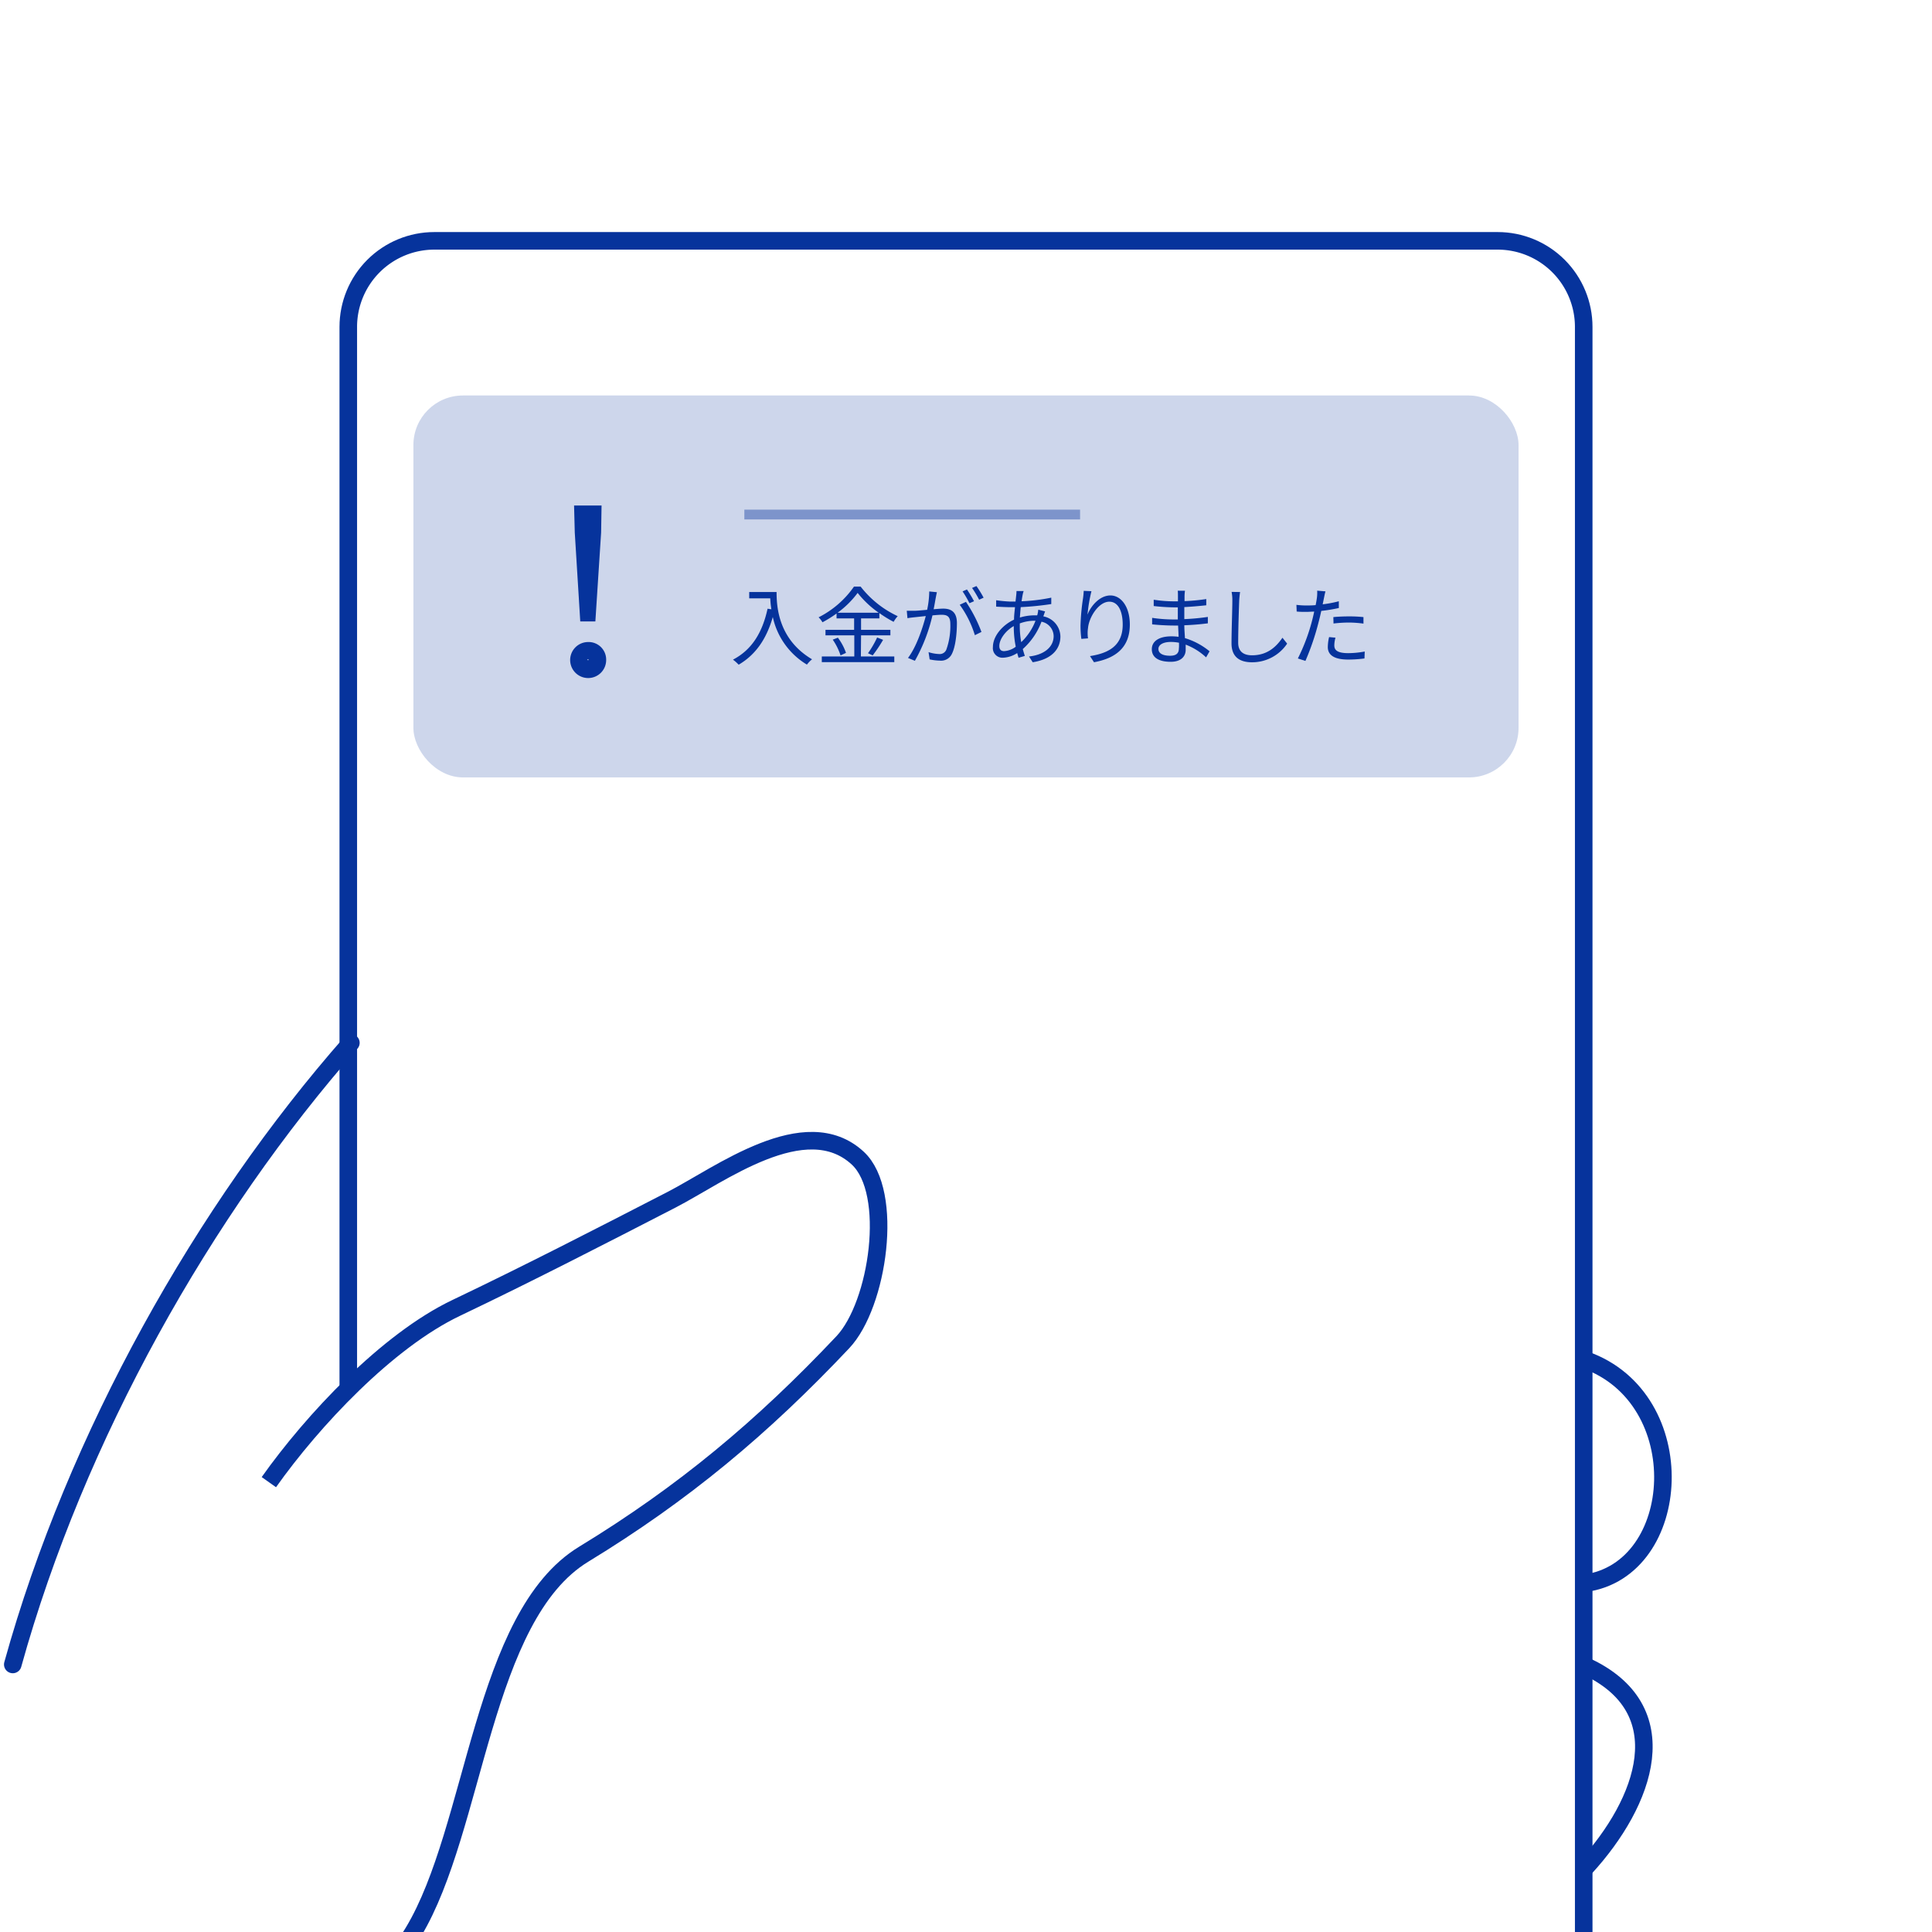 <svg xmlns="http://www.w3.org/2000/svg" xmlns:xlink="http://www.w3.org/1999/xlink" width="440" height="440" viewBox="0 0 440 440"><defs><style>.a,.e,.f,.g{fill:none;}.b{clip-path:url(#a);}.c,.d{fill:#06339c;}.c{opacity:0.2;}.e,.f,.g{stroke:#06339c;stroke-miterlimit:10;}.e{stroke-width:2.23px;opacity:0.4;}.f,.g{stroke-width:4px;}.g{stroke-linecap:round;}.h{clip-path:url(#b);}</style><clipPath id="a"><rect class="a" width="440" height="440"/></clipPath><clipPath id="b"><path class="a" d="M341.09,52.85H98.91A21.59,21.59,0,0,0,77.32,74.44V318.32h0c8.23-8.45,17.6-16.17,26.57-20.45,16.52-7.88,32.79-16.26,49.06-24.64,10.9-5.6,30.47-20.53,42.41-9.46,8.37,7.76,4.66,33.35-3.41,41.91-18.38,19.48-36.33,34.45-59,48.27C109.7,368.09,108.37,416.39,94.15,440a66.55,66.55,0,0,1-16.83,18.83v29a21.59,21.59,0,0,0,21.59,21.6H341.09a21.59,21.59,0,0,0,21.59-21.6V74.44A21.59,21.59,0,0,0,341.09,52.85Z"/></clipPath></defs><g class="b"><rect class="c" x="94.15" y="90.07" width="251.69" height="86.98" rx="11.28"/><path class="d" d="M176.86,134.83c0,3.45.44,10.79,8.08,15.32a7.07,7.07,0,0,0-1.17,1.21A16.8,16.8,0,0,1,176,140.52c-1.44,5-3.89,8.58-7.77,10.86a9.86,9.86,0,0,0-1.3-1.15c4.3-2.24,6.69-6.15,7.88-11.6l.86.13a22.07,22.07,0,0,1-.25-2.49h-4.79v-1.44Z"/><path class="d" d="M196.06,149.51h7.61v1.29H187.16v-1.29h7.4V144.7H188v-1.26h6.52v-2.61h-4v-1.11a25.45,25.45,0,0,1-3.21,2,5,5,0,0,0-.88-1.13,21.74,21.74,0,0,0,8.06-7H196a23,23,0,0,0,8.45,6.74,6.39,6.39,0,0,0-.93,1.29,25.11,25.11,0,0,1-3.25-2v1.21h-4.17v2.61h6.68v1.26h-6.68Zm-5.24-4.28a12.51,12.51,0,0,1,1.85,3.46l-1.24.57a13.84,13.84,0,0,0-1.78-3.58Zm9.29-5.69a22.72,22.72,0,0,1-4.79-4.51,21.2,21.2,0,0,1-4.56,4.51Zm-2.43,9.23a22.73,22.73,0,0,0,2.08-3.58l1.36.53a32.94,32.94,0,0,1-2.37,3.54Z"/><path class="d" d="M213.37,134.87c-.07.37-.17.76-.23,1.15-.12.56-.29,1.69-.51,2.73.9-.08,1.7-.14,2.17-.14,1.73,0,3.13.68,3.13,3.29,0,2.3-.31,5.33-1.11,6.95a2.73,2.73,0,0,1-2.82,1.6,11.47,11.47,0,0,1-2.28-.28l-.25-1.65a8.85,8.85,0,0,0,2.37.43,1.62,1.62,0,0,0,1.68-1,16,16,0,0,0,.91-5.88c0-1.75-.8-2.06-2-2.06-.47,0-1.23.06-2.07.14a38.71,38.71,0,0,1-4,10.34l-1.57-.65c2-2.62,3.38-7,4.05-9.54l-2.44.26c-.47.05-1.24.13-1.73.23l-.16-1.69c.61,0,1.09,0,1.72,0s1.75-.12,2.92-.22a21.2,21.2,0,0,0,.48-4.18Zm6.62,2.2a32.46,32.46,0,0,1,3.53,6.85l-1.5.74a23.43,23.43,0,0,0-3.45-6.93Zm.8.31a24.57,24.57,0,0,0-1.57-2.7l1-.43a29.06,29.06,0,0,1,1.61,2.67Zm2.2-.8a23.19,23.19,0,0,0-1.61-2.68l1-.43a24.89,24.89,0,0,1,1.63,2.65Z"/><path class="d" d="M237.64,140.38a4.76,4.76,0,0,1,3.86,4.56c0,2.76-1.83,5.18-6.31,5.88l-.84-1.31c3.46-.37,5.61-2.16,5.61-4.65a3.4,3.4,0,0,0-2.77-3.27,15.72,15.72,0,0,1-4.26,6.23c.15.54.31,1.07.47,1.56l-1.43.42c-.09-.33-.21-.68-.31-1.07a6.4,6.4,0,0,1-3.23,1.06,2.18,2.18,0,0,1-2.3-2.44c0-2.47,2.16-5,4.81-6.23,0-1,.14-2,.22-2.84-.41,0-.8,0-1.17,0-.84,0-2.34-.08-3.12-.12l0-1.46A30.63,30.63,0,0,0,230,137c.43,0,.85,0,1.28,0,.06-.56.12-1.07.16-1.47a8.28,8.28,0,0,0,.06-.92l1.63,0a6.42,6.42,0,0,0-.23.86c-.08.4-.16.89-.24,1.46a40.34,40.34,0,0,0,6.76-.82l0,1.46a66.89,66.89,0,0,1-6.95.7c-.08.74-.14,1.56-.2,2.37a11.57,11.57,0,0,1,3.24-.5c.23,0,.46,0,.7,0l.06-.18a8,8,0,0,0,.19-1.11l1.56.39c-.12.26-.27.78-.39,1.07Zm-6.76,2.2c-1.87,1.07-3.29,3-3.29,4.54,0,.78.37,1.17,1.09,1.17a4.9,4.9,0,0,0,2.65-1,23.36,23.36,0,0,1-.45-4.36Zm4.64-1.21a9.57,9.57,0,0,0-3.27.61v.76a19.7,19.7,0,0,0,.33,3.5,13.22,13.22,0,0,0,3.25-4.87Z"/><path class="d" d="M248.57,134.64a36,36,0,0,0-.9,5.35c.76-2,2.79-4.38,5.22-4.38s4.42,2.57,4.42,6.62c0,5.36-3.37,7.71-8.16,8.59l-.91-1.4c4.18-.65,7.45-2.32,7.45-7.17,0-3-1-5.22-3.05-5.22-2.4,0-4.62,3.49-4.85,6a7.8,7.8,0,0,0,0,2.35l-1.52.12a23.26,23.26,0,0,1-.19-3.06,49.44,49.44,0,0,1,.58-6.23c.08-.6.13-1.18.15-1.65Z"/><path class="d" d="M274.68,149.71a14.13,14.13,0,0,0-4.65-2.9c0,.48,0,.91,0,1.2,0,1.33-.9,2.71-3.41,2.71-2.76,0-4.3-1-4.3-2.86s1.69-2.94,4.47-2.94a12,12,0,0,1,1.62.11c0-.85-.08-1.77-.1-2.57h-1.07c-1.32,0-3.46-.11-4.85-.27v-1.48a33.53,33.53,0,0,0,4.85.37h1v-2.76h-.95a45.32,45.32,0,0,1-4.54-.3v-1.44a30.07,30.07,0,0,0,4.52.37h1v-1.26c0-.31,0-.88-.05-1.15h1.65a9.64,9.64,0,0,0-.1,1.28c0,.24,0,.61,0,1.08a43.82,43.82,0,0,0,4.95-.47l0,1.42c-1.52.16-3.17.31-5,.41V141a50.77,50.77,0,0,0,5.36-.5l0,1.46c-1.81.23-3.53.37-5.36.44,0,1,.1,2,.14,2.93a15.94,15.94,0,0,1,5.61,3Zm-6.17-3.33a9.56,9.56,0,0,0-1.87-.18c-1.83,0-2.82.7-2.82,1.58s.76,1.56,2.66,1.56c1.11,0,2-.33,2-1.66C268.53,147.35,268.51,146.9,268.51,146.38Z"/><path class="d" d="M282.42,134.83c-.1.63-.16,1.31-.2,1.93-.08,2.18-.23,6.74-.23,9.62,0,2.12,1.36,2.86,3.15,2.86,3.55,0,5.55-2,6.93-4l1.07,1.34a9.59,9.59,0,0,1-8,4.25c-2.76,0-4.67-1.17-4.67-4.31,0-2.86.19-7.73.19-9.77a9.77,9.77,0,0,0-.17-1.95Z"/><path class="d" d="M304.91,138.47a36.48,36.48,0,0,1-4,.66c-.18.84-.39,1.74-.61,2.56a57.28,57.28,0,0,1-3,8.83l-1.72-.56a43.53,43.53,0,0,0,3.24-8.62c.17-.65.33-1.35.48-2.05-.62,0-1.21.06-1.75.06-.86,0-1.56,0-2.24-.08l-.06-1.52a16.83,16.83,0,0,0,2.32.14c.64,0,1.32,0,2.06-.08.14-.7.24-1.3.29-1.69a9,9,0,0,0,.06-1.6l1.89.16c-.13.42-.27,1.14-.35,1.53l-.29,1.42a25.74,25.74,0,0,0,3.68-.7Zm-.76,6.76a6.6,6.6,0,0,0-.27,1.73c0,.92.43,1.79,3.17,1.79a21,21,0,0,0,3.76-.37l-.06,1.58a28.05,28.05,0,0,1-3.72.25c-3,0-4.63-.93-4.63-2.84a10.47,10.47,0,0,1,.29-2.28Zm-.49-4.69c1-.1,2.28-.16,3.53-.16a30,30,0,0,1,3.33.16l0,1.48a27.08,27.08,0,0,0-3.25-.24,30.28,30.28,0,0,0-3.57.22Z"/><path class="d" d="M133.91,150.22a.66.66,0,0,1,.18,0v0c0,.05,0,.08,0,.11l-.17,0-.17,0v-.15a.65.65,0,0,1,.17,0M137,115.13h-6.26l.16,6.16,1.25,20.24h3.44l1.31-20.24.1-6.16Zm-3.13,31.09a4.1,4.1,0,1,0,4.18,4.07,4,4,0,0,0-4.18-4.07Z"/><line class="e" x1="169.52" y1="117.18" x2="245.98" y2="117.18"/><path class="f" d="M61.23,337.55c9.92-14,26.91-32.17,42.66-39.68,16.52-7.88,32.79-16.26,49.06-24.64,10.9-5.6,30.47-20.53,42.41-9.46,8.37,7.76,4.66,33.35-3.41,41.91-18.38,19.48-36.33,34.45-59,48.27C109.7,368.09,108.37,416.39,94.15,440c-13.1,21.76-30.86,26.09-51,41.6"/><path class="g" d="M79.91,237.5c-33.39,37.95-62.6,89.59-77,141.57"/><path class="f" d="M361,309.71c24.8,8.76,22.43,47.79,0,50.86"/><path class="f" d="M361,379.39c21.49,9.81,13.77,31,0,46"/><g class="h"><path class="d" d="M341.09,56.85a17.61,17.61,0,0,1,17.59,17.59v413.4a17.62,17.62,0,0,1-17.59,17.6H98.91a17.62,17.62,0,0,1-17.59-17.6V74.44A17.61,17.61,0,0,1,98.91,56.85H341.09m0-4H98.91A21.59,21.59,0,0,0,77.32,74.44v413.4a21.59,21.59,0,0,0,21.59,21.6H341.09a21.59,21.59,0,0,0,21.59-21.6V74.44a21.59,21.59,0,0,0-21.59-21.59Z"/></g></g></svg>